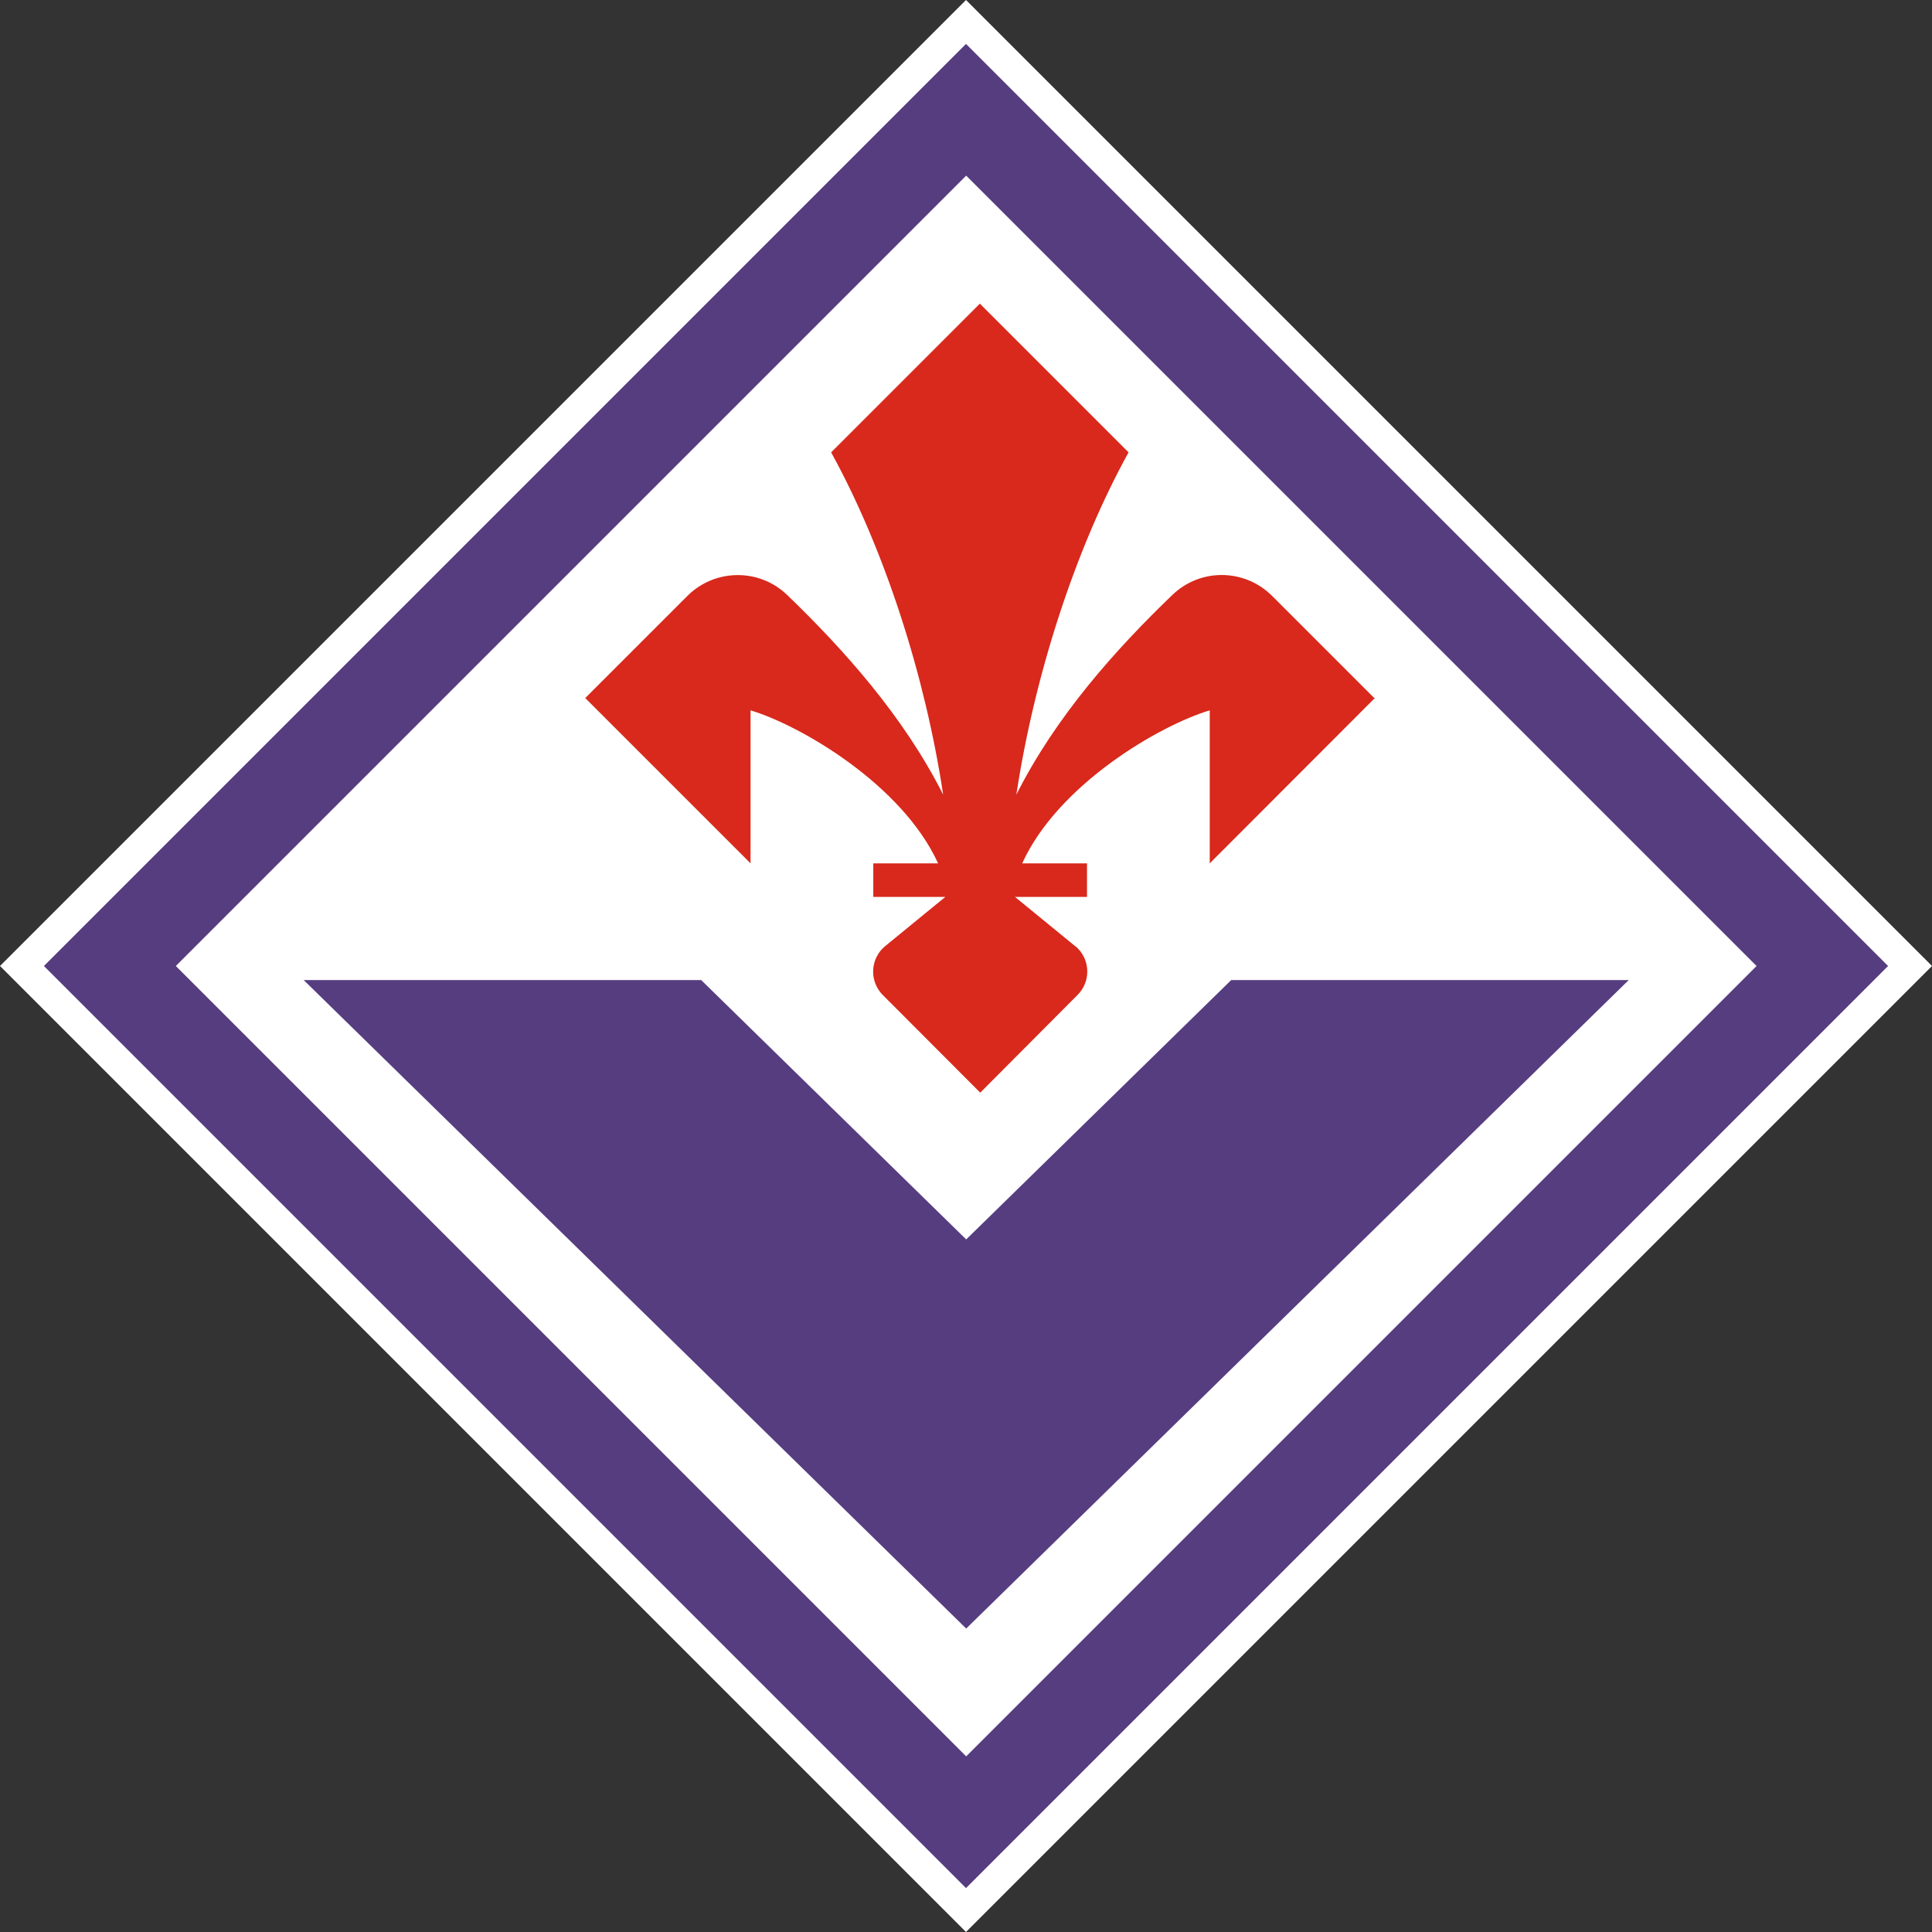 <?xml version="1.0" encoding="utf-8"?>
<svg xmlns="http://www.w3.org/2000/svg" height="99" viewBox="0 0 99 99" width="99">
  <rect x="0" y="0" width="99" height="99" fill="#333333" stroke="none"/>
  <defs>
    <style>.i{fill:#563d80;}.i,.j,.k{stroke-width:0px;}.j{fill:#d8291c;}.k{fill:#fff;}.l{opacity:0;}</style>
  </defs>
  <g id="a">
    <g class="l">
      <rect class="k" height="99" width="99"/>
    </g>
  </g>
  <g id="b">
    <g id="c">
      <g id="d">
        <path class="k" d="M0,49.5L49.5,0l49.5,49.5-49.5,49.5L0,49.5Z"/>
      </g>
      <g id="e">
        <path class="i" d="M2.25,49.5L49.5,2.25l47.25,47.25-47.25,47.25L2.25,49.5Z"/>
      </g>
      <g id="f">
        <path class="k" d="M9.01,49.5L49.51,9l40.5,40.5-40.5,40.5L9.01,49.5Z"/>
      </g>
      <g id="g">
        <path class="j" d="M70.42,35.77l-5.23-5.23c-1.41-1.41-3.68-1.44-5.12-.05-2.89,2.78-5.96,6.2-7.99,10.23.92-6.06,3-12.56,5.75-17.54l-7.62-7.62-7.62,7.62c2.75,5,4.83,11.49,5.74,17.54-2.04-4.04-5.11-7.45-7.99-10.23-1.43-1.38-3.71-1.36-5.12.05l-5.23,5.23,8.47,8.47v-7.84c2.54.76,7.76,3.79,9.61,7.84h-3.32v1.72h3.69l-3.08,2.52c-.72.59-.83,1.66-.23,2.39.03.04.07.08.1.11l5,5.01,4.99-5.01c.66-.66.66-1.73,0-2.39-.04-.04-.08-.08-.13-.11l-3.08-2.52h3.69v-1.72h-3.32c1.84-4.05,7.06-7.08,9.61-7.84v7.84l8.47-8.48h-.03Z"/>
      </g>
      <g id="h">
        <path class="i" d="M15.56,50.22h20.37l13.58,13.29,13.58-13.29h20.37l-33.95,33.23L15.56,50.22Z"/>
      </g>
    </g>
  </g>
</svg>